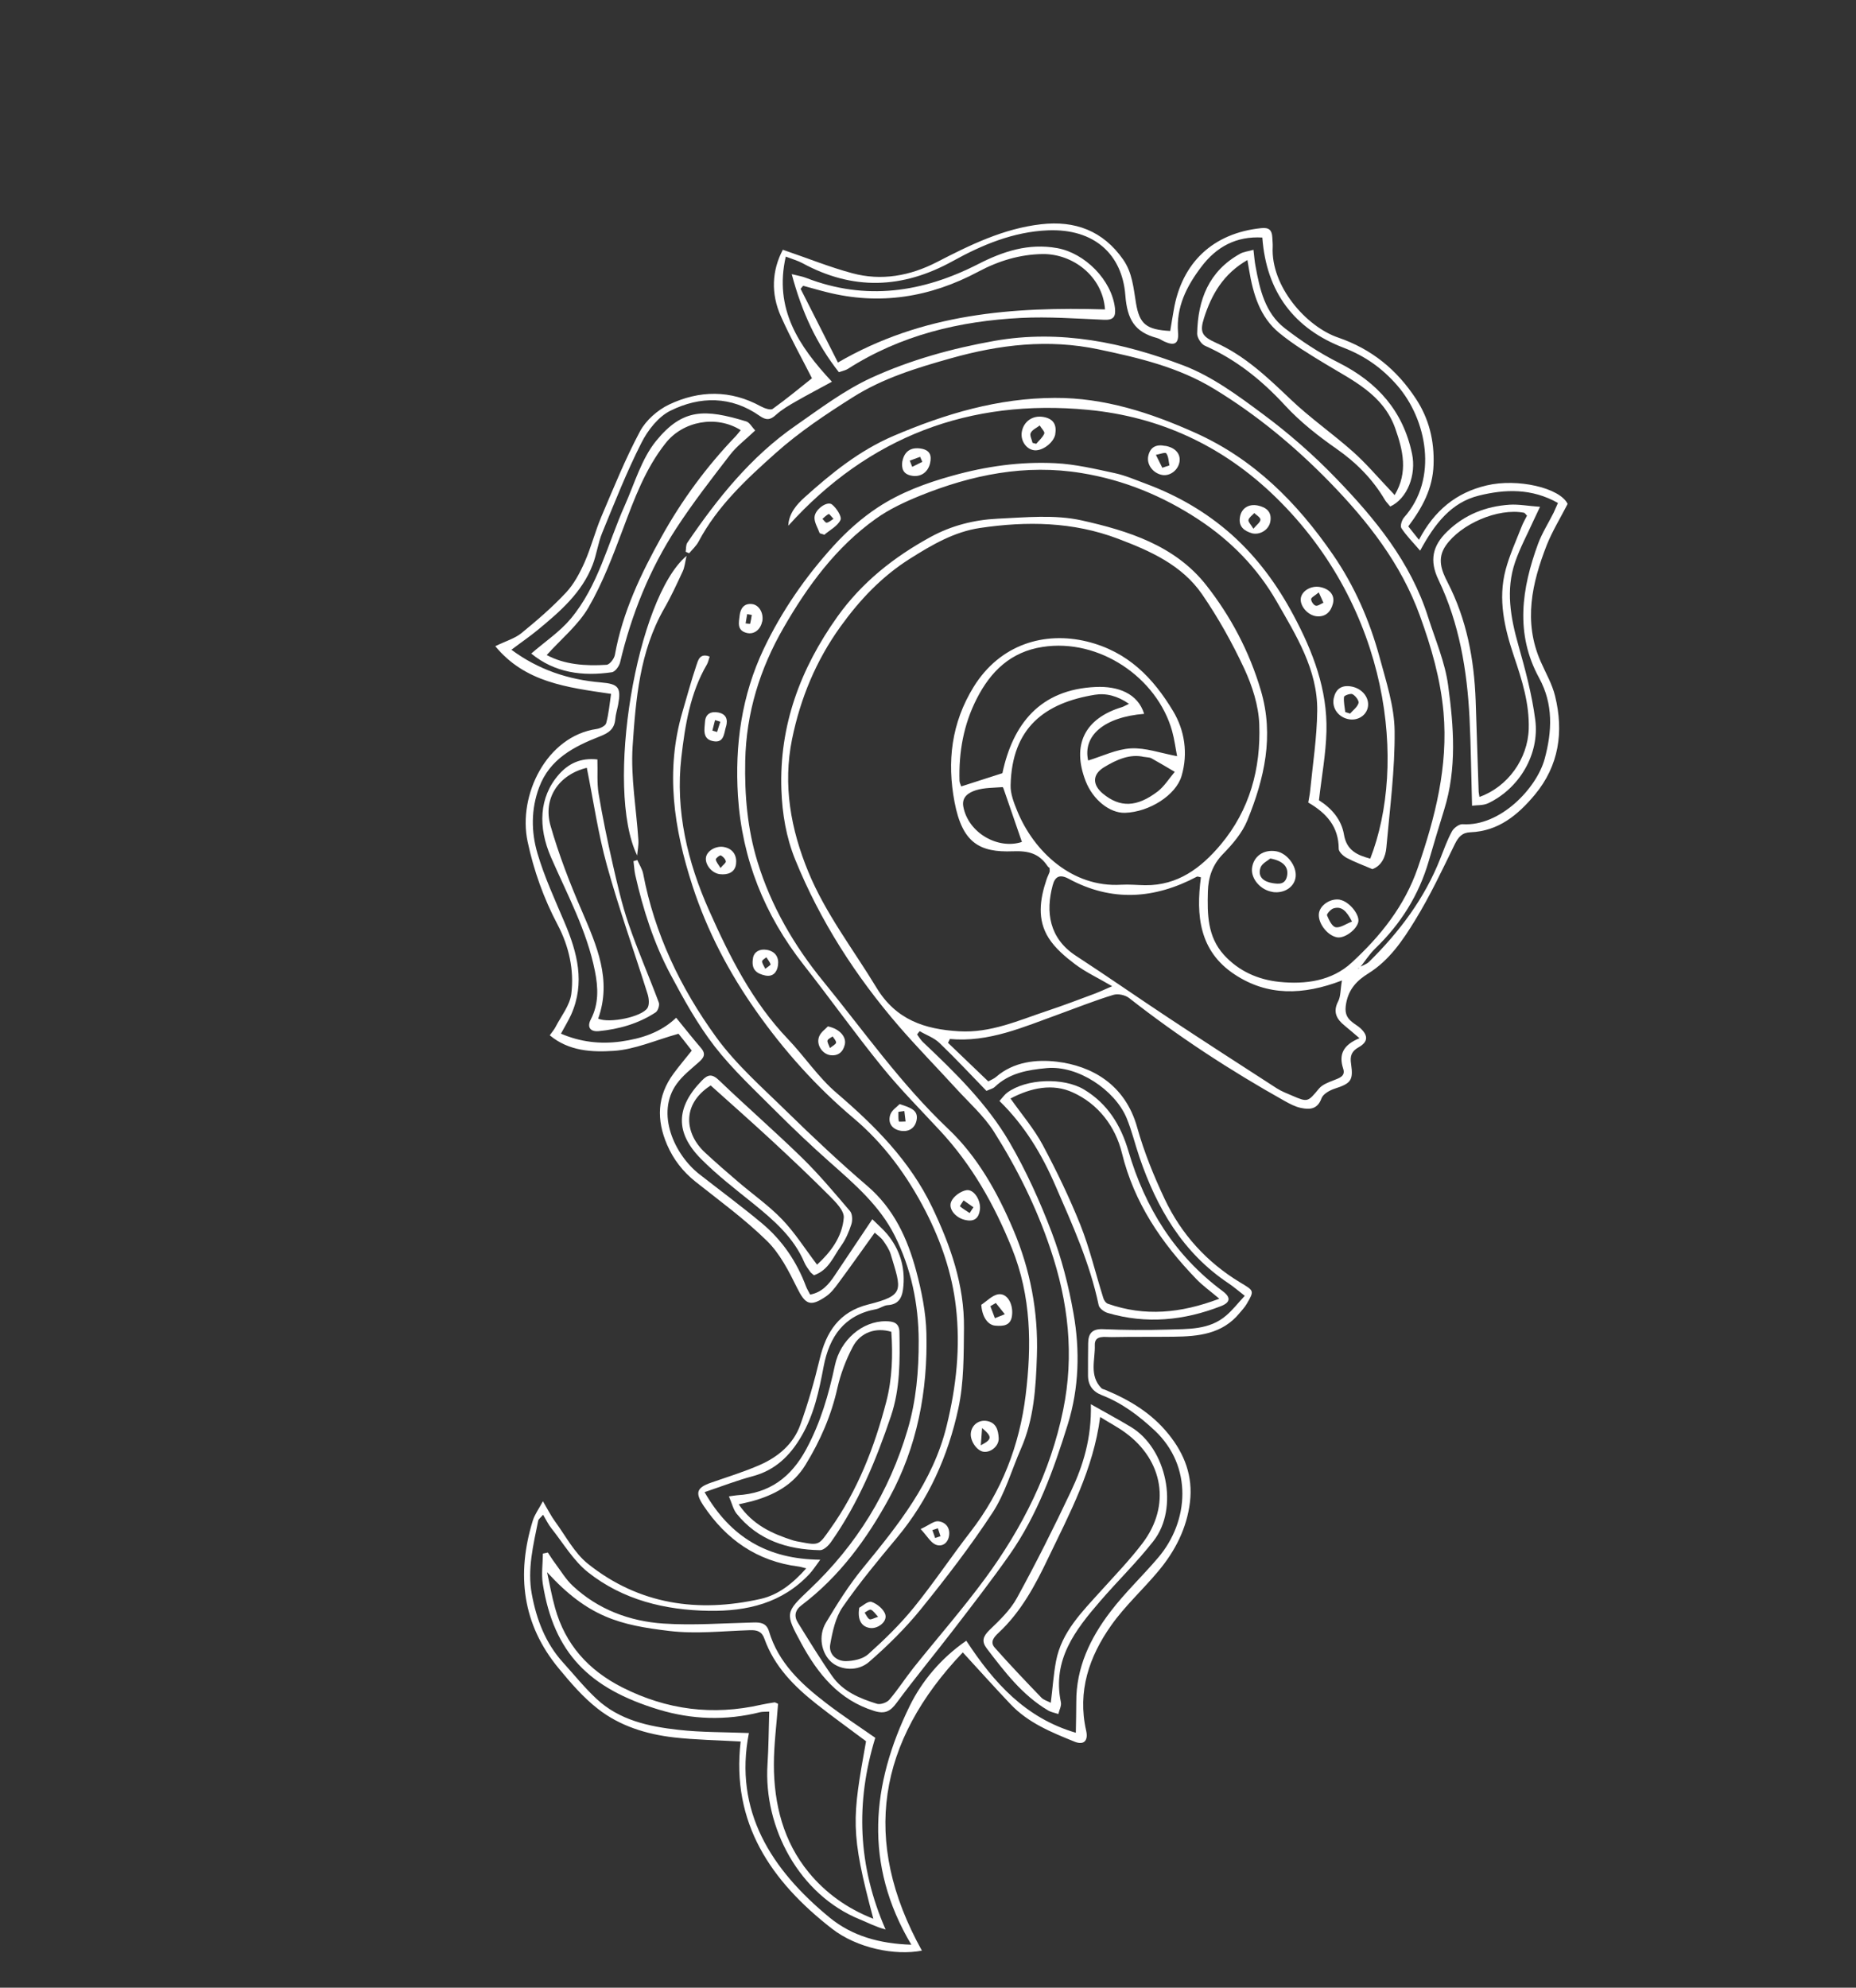 <?xml version="1.0" encoding="UTF-8"?> <svg xmlns="http://www.w3.org/2000/svg" width="892" height="955" viewBox="0 0 892 955" fill="none"><rect x="0" y="0" width="892" height="955" fill="#333333" stroke="none"/> <path d="M491.214 404.489C479.641 408.355 465.256 400.13 462.965 387.495C462.112 382.709 465.826 380.692 469.059 379.665C473.074 378.417 477.538 378.529 481.837 378.177C482.076 378.135 482.435 379.223 482.628 379.847C485.49 388.061 488.305 396.242 491.134 404.503M549.774 363.643C551.595 363.937 552.534 363.894 553.257 364.259C557.091 366.376 560.826 368.634 564.594 370.845C561.904 373.997 559.648 377.73 556.432 380.235C546.287 387.961 538.242 388.073 530.041 381.301C524.965 377.059 524.911 372.132 530.547 368.663C536.666 364.902 543.243 362.088 549.821 363.676L549.774 363.643ZM461.931 377.763C461.633 376.787 461.158 375.966 461.143 375.187C460.736 361.353 463.1 348.056 469.45 335.655C476.099 322.625 485.692 313.186 501.032 310.832C528.333 306.56 556.173 325.643 563.324 351.239C564.475 355.396 565.003 359.746 565.722 363.321C557.633 361.795 550.504 359.194 543.534 359.567C536.565 359.941 529.802 363.323 522.971 365.4C520.3 353.408 530.692 344.527 549.878 342.971C546.844 333.101 537.207 329.587 526.675 330.059C499.726 331.224 486.751 348.011 481.756 371.485C474.635 373.779 468.41 375.789 462.025 377.828L461.931 377.763ZM653.307 498.843C645.338 502.151 643.365 506.78 645.544 513.47C646.737 517.166 643.589 517.972 640.863 519.074C638.363 520.052 635.544 521.088 633.914 523.023C628.596 529.44 628.512 529.66 621.157 526.482C618.574 525.377 615.925 524.367 613.604 522.886C596.262 511.689 578.92 500.493 561.71 489.108C546.834 479.284 532.174 469.05 517.186 459.287C504.11 450.789 502.503 438.073 505.919 425.37C507.044 421.056 509.356 419.946 513.584 422.199C534.263 433.42 554.828 431.989 575.21 421.211C575.627 421.013 576.351 421.378 577.158 421.523C574.751 439.889 576.345 456.927 593.321 468.148C609.09 478.595 626.151 478.281 644.947 471.075C644.151 475.619 644.372 478.706 643.146 481.064C640.446 486.233 642.376 489.676 646.314 492.844C648.236 494.395 650.093 496.04 653.387 498.829L653.307 498.843ZM534.584 473.806C530.687 475.486 528.599 476.474 526.404 477.316C518.763 480.155 511.135 483.073 503.404 485.639C489.574 490.234 476.109 496.411 460.886 495.494C444.377 494.517 430.612 490.008 421.229 474.518C410.095 456.13 396.757 438.997 388.488 418.906C380.021 398.399 376.195 377.149 380.667 355.125C384.673 335.57 392.112 317.504 403.919 301.089C413.253 288.117 423.885 276.89 437.465 268.348C447.935 261.757 458.589 255.503 470.978 253.673C493.427 250.345 515.657 250.635 537.321 258.842C552.806 264.691 568 271.455 577.7 285.49C585.472 296.782 592.241 308.911 598.033 321.336C601.848 329.586 604.876 338.964 605.21 347.997C605.984 369.213 600.684 389.121 586.629 405.852C577.189 417.074 566.045 425.43 550.471 425.316C546.594 425.264 542.693 424.846 538.826 425.08C515.257 426.51 496.84 409.044 488.905 389.676C487.303 385.764 485.569 381.341 485.703 377.244C486.35 349.687 502.036 337.726 526.231 333.799C531.51 332.944 537.06 334.304 542.604 338.174C540.775 338.992 540.114 339.439 539.377 339.693C521.254 345.133 515.008 357.886 521.776 375.322C525.258 384.249 533.323 390.716 540.654 390.525C552.439 390.16 565.137 381.98 567.84 372.901C571.108 361.912 569.293 350.796 563.797 341.651C554.277 325.856 542.213 313.105 522.417 308.227C501.987 303.257 480.636 309.517 467.948 329.997C457.25 347.325 455.045 365.902 458.765 385.402C462.471 404.821 470.617 409.669 486.875 409.004C494.478 408.723 499.376 410.116 503.445 416.1C503.784 416.616 504.381 416.962 504.428 416.995C504.467 418.14 504.552 418.619 504.417 419.013C503.977 420.243 503.35 421.342 502.958 422.605C499.753 432.102 498.37 441.893 504.016 450.723C507.154 455.638 511.948 459.682 516.657 463.248C521.741 467.077 527.613 469.778 534.599 473.886L534.584 473.806ZM653.124 465.467C655.752 462.203 658.022 458.55 661.041 455.627C673.258 443.83 681.911 430.033 686.658 413.72C689.058 405.476 691.537 397.219 694.097 388.947C700.219 369.263 698.69 349.128 695.979 329.285C694.483 318.113 689.815 307.381 686.357 296.516C677.984 270.067 660.848 249.165 642.043 229.753C631.343 218.652 619.592 208.354 607.215 199.156C595.166 190.187 582.601 180.858 568.742 175.584C539.746 164.565 509.57 158.239 478.046 163.755C457.545 167.396 437.545 172.923 418.751 181.527C405.782 187.492 394.072 196.36 382.247 204.59C360.858 219.415 344.874 239.41 330.358 260.709C329.571 261.836 329.771 263.652 329.534 265.093C330.069 265.327 330.652 265.594 331.187 265.828C332.752 263.986 334.631 262.295 335.74 260.205C344.796 243.127 358.819 230.146 372.88 217.609C384.171 207.54 396.972 199.013 409.843 190.885C424.262 181.741 440.611 176.739 457.032 172.136C480.424 165.555 503.752 162.769 527.946 167.853C547.267 171.91 566.293 176.389 583.366 186.77C603.939 199.244 622.338 214.532 639.047 231.642C657.278 250.375 673.344 270.809 682.414 295.858C687.896 310.931 692.294 326.154 693.751 342.188C696.045 368.236 689.775 392.636 681.393 416.959C675.043 435.367 663.42 449.815 649.561 462.562C640.014 471.334 627.438 473.033 614.908 471.761C604.679 470.697 595.403 466.667 588.242 458.805C580.259 450.019 580.218 439.165 580.511 428.333C580.702 421.552 582.673 415.524 587.791 410.295C592.421 405.564 597.016 400.181 599.481 394.148C607.644 374.143 612.418 353.588 605.982 331.773C600.466 313.045 591.479 296.086 579.623 281.035C564.639 262.055 542.155 255.021 519.913 250.043C506.973 247.157 492.908 248.586 479.401 249.215C468.263 249.753 457.35 252.473 447.3 257.961C429.677 267.591 414.305 279.702 402.48 296.243C384.706 321.205 374.465 348.492 375.542 379.487C375.95 391.017 377.826 402.245 382.161 412.954C394.171 442.501 411.237 469.011 432.025 493.09C440.884 503.325 450.437 513.066 459.587 523.085C465.769 529.845 472.853 536.116 477.713 543.769C488.832 561.379 498.056 579.901 504.785 599.894C513.462 625.508 516.37 651.076 510.948 677.465C504.832 707.351 491.36 734.059 473.441 758.43C462.607 773.15 450.538 786.937 439.094 801.23C435.094 806.26 431.591 811.778 427.436 816.631C426.246 818.035 423.107 819.127 421.45 818.599C413.175 816.036 405.045 812.666 399.894 805.229C394.094 796.92 388.856 788.305 383.492 779.671C381.525 776.482 382.046 773.633 385.276 771.208C403.48 757.442 416.674 739.342 427.406 719.662C440.814 695.146 445.93 668.194 445.23 640.464C444.98 630.511 442.922 620.344 440.33 610.642C436.161 595.09 429.614 580.741 416.797 569.77C403.59 558.456 390.843 546.484 378.385 534.296C366.567 522.695 353.802 511.549 344.149 498.246C327.084 474.74 314.586 448.694 309.11 419.797C308.665 417.531 307.263 415.435 306.293 413.221C305.669 413.414 305.078 413.56 304.454 413.753C304.758 415.921 304.822 418.131 305.286 420.27C309.034 436.926 314.236 453.2 322.263 468.231C328.622 480.144 335.25 492.174 343.528 502.841C352.224 514.01 362.762 523.741 372.785 533.81C381.143 542.159 389.76 550.338 398.605 558.189C410.572 568.777 422.811 579.275 430.038 593.749C437.892 609.429 441.458 626.446 441.528 644.166C441.569 658.724 440.329 673.015 436.188 686.957C427.387 716.785 411.684 742.285 389.076 763.662C377.237 774.816 377.294 775.135 385.08 789.51C393.096 804.256 403.146 816.789 420.216 822.068C425.349 823.625 427.937 822.219 430.949 818.105C439.736 806.218 449.147 794.836 458.136 783.16C467.289 771.249 476.488 759.37 485.157 747.051C498.546 727.969 506.43 706.162 513.22 684.22C518.577 666.935 519.088 648.783 515.92 630.996C513.595 617.708 510.157 604.412 505.368 591.85C499.722 577.013 493.086 562.393 485.142 548.745C474.359 530.253 458.974 515.253 443.485 500.6C442.441 499.592 441.66 498.209 440.748 497.013C441.141 496.45 441.581 495.919 441.989 495.435C445.16 497.299 448.931 498.604 451.517 501.107C459.259 508.537 466.579 516.371 474.092 524.129C475.761 523.339 477.197 523.084 478.074 522.229C485.113 515.548 493.775 514.051 503.044 513.186C518.141 511.78 535.705 523.761 541.339 536.913C543.911 543.039 545.457 549.636 547.611 555.959C555.948 580.358 568.382 601.889 590.466 616.605C593.036 618.329 595.424 620.415 598.239 622.589C594.921 626.14 592.453 629.376 589.345 632.027C581.184 639.113 570.867 638.476 561.053 638.82C550.699 639.137 540.354 639.04 530.032 638.611C524.728 638.401 523.023 640.843 522.974 645.418C522.912 650.614 522.882 655.762 522.9 660.942C522.945 665.584 525.216 668.636 529.504 670.302C539.231 674.088 547.21 680.077 554.957 687.3C573.284 704.493 571.518 730.85 556.653 748.343C549.138 757.206 540.608 765.222 533.643 774.399C523.966 787.062 517.182 801.186 517.26 817.794C517.258 822.402 517.143 827.072 517.044 832.52C492.907 825.451 477.734 808.644 464.401 788.301C452.417 796.56 443.075 807.64 437.194 819.67C418.854 857.158 414.924 895.625 437.993 934.358C422.729 933.901 409.506 930.119 398.866 921.435C370.634 898.307 352.571 870.123 359.928 832.652C348.161 832.191 336.999 832.362 325.996 831.108C311.804 829.514 297.69 826.507 286.733 816.275C280.966 810.922 275.995 804.728 270.668 798.844C262.125 789.459 257.836 778.083 255.582 765.894C253.372 753.943 256.32 742.311 258.648 730.666C258.825 729.811 259.857 729.134 261.014 727.777C262.534 730.305 263.537 732.472 264.962 734.235C270.69 741.446 275.552 749.798 282.601 755.417C299.407 768.684 319.456 773.599 340.747 773.932C359.147 774.203 375.888 770.242 388.994 756.271C390.653 754.495 391.968 752.41 394.226 749.376C368.8 749.16 351.018 738.494 338.616 716.916C347.037 714.063 354.232 711.263 361.697 709.279C372.502 706.414 379.625 699.512 385.051 690.238C391.216 679.803 393.638 668.223 395.84 656.559C398.559 642.252 405.71 631.807 421.091 628.993C422.959 628.621 424.721 627.197 426.552 627.077C432.662 626.733 433.801 622.499 434.187 617.74C434.971 608.508 432.348 600.251 426.508 593.101C424.509 590.658 422.042 588.587 419.24 585.793C412.642 595.646 406.929 604.231 401.169 612.783C398.313 617.075 395.052 620.946 389.356 621.999C388.532 620.376 387.84 619.264 387.388 618.11C382.905 606.111 375.891 595.837 366.129 587.696C356.368 579.555 346.133 571.992 336.142 564.18C324.102 554.798 315.036 534.85 325.204 520.783C328.004 516.871 332.012 513.732 335.673 510.49C338.167 508.319 339.492 506.52 336.901 503.524C333.008 498.991 329.292 494.302 324.971 488.98C317.589 496.051 308.324 499.013 298.408 500.404C288.446 501.762 278.949 500.651 269.593 496.634C271.479 493.132 273.174 490.403 274.474 487.539C281.331 472.209 277.459 457.633 271.297 443.134C266.68 432.228 261.665 421.393 258.343 410.134C255.257 399.738 255.169 388.851 259.095 378.32C264.185 364.621 275.882 358.676 288.19 353.857C292.581 352.172 295.291 350.292 295.711 345.486C295.904 343.107 296.651 340.834 297.098 338.492C298.606 330.325 297.228 328.595 288.915 327.891C273.128 326.58 258.687 321.739 245.793 312.18C250.251 308.796 254.509 305.9 258.455 302.649C269.148 293.838 279.671 284.769 284.818 271.388C286.767 266.393 287.392 260.892 289.435 255.963C295.402 241.408 301.18 226.722 308.278 212.749C311.315 206.696 316.444 200.149 322.274 197.303C336.457 190.3 351.415 190.194 365.103 199.818C368.204 201.983 370.161 201.882 372.917 199.335C375.753 196.775 379.181 194.767 382.543 192.853C388.03 189.698 393.606 186.815 399.829 183.406C383.759 166.182 371.945 148.367 377.642 123.287C380.953 124.55 383.465 125.256 385.649 126.432C409.927 139.606 433.61 138.815 457.78 125.512C471.9 117.697 486.943 111.364 503.567 110.674C526.156 109.748 539.318 122.428 540.832 141.784C541.742 153.595 545.398 159.57 556.067 162.406C557.316 162.719 558.411 163.554 559.576 164.087C564.409 166.274 566.608 165.225 566.168 159.749C565.205 147.412 570.343 137.448 577.374 128.177C584.667 118.529 594.201 113.38 606.678 114.127C608.601 140.405 622.025 158.016 645.911 167.145C656.206 171.118 664.471 177.097 671.454 185.114C685.715 201.425 691.421 229.994 674.783 248.624C673.724 249.84 672.836 252.714 673.514 253.745C675.838 257.323 678.936 260.394 682.519 264.571C689.614 251.503 697.489 241.423 710.687 238.133C723.373 234.975 736.177 234.552 748.758 241.658C747.991 243.357 747.355 244.869 746.672 246.348C744.183 251.316 741.125 256.097 739.204 261.251C731.343 282.725 728.04 304.377 739.7 325.717C746.6 338.356 745.959 351.389 742.356 364.66C738.497 378.799 720.943 397.139 703.007 396.005C701.293 395.857 698.677 397.802 697.816 399.436C695.551 403.583 693.962 408.061 692.233 412.442C684.673 431.681 672.556 447.74 657.995 462.093C656.697 463.352 654.778 463.898 653.17 464.801C653.118 464.975 653.114 465.181 653.015 465.322C652.983 465.369 652.729 465.332 652.602 465.313C652.828 465.191 653.053 465.069 653.278 464.946L653.124 465.467ZM456.357 499.178C475.233 500.969 491.908 493.399 508.884 487.299C517.581 484.149 526.222 480.681 535.084 477.996C537.308 477.314 540.773 478.056 542.634 479.495C566.258 498.01 591.31 514.379 617.495 529.025C619.915 530.364 622.508 531.755 625.198 532.306C629.344 533.174 633.16 533.114 635.118 527.705C635.861 525.64 638.965 523.895 641.334 523.104C649.192 520.557 650.509 519.171 649.328 511.152C648.754 507.469 649.487 505.117 652.929 503.189C657.497 500.65 657.657 497.618 653.901 494.088C652.622 492.917 651.081 492.121 649.77 490.996C646.8 488.643 646.219 486.072 646.973 481.988C648.262 475.135 652.114 471.119 657.671 467.663C667.672 461.444 674.186 451.811 680.113 442.119C687.29 430.435 693.166 417.913 699.197 405.568C700.923 402.094 702.732 400.003 706.74 399.868C720.182 399.332 729.533 391.541 737.605 381.879C749.266 367.876 751.596 351.622 747.383 334.432C745.98 328.634 742.85 323.306 740.424 317.771C732.039 298.647 736.263 280.083 743.387 261.866C746.089 255.092 749.989 248.804 753.405 242.108C749.629 234.303 729.19 229.745 714.542 233.211C699.767 236.658 689.267 245.393 681.962 259.363C679.888 256.728 678.416 254.932 676.822 252.911C683.543 243.982 688.57 234.779 688.97 223.393C689.407 211.755 686.771 201.114 680.457 191.538C671.311 177.611 659.218 167.703 643.092 162.174C627.754 156.916 610.681 137.526 611.67 118.589C611.733 117.096 611.543 115.567 611.479 114.056C611.314 110.588 609.913 109.191 606.122 109.617C583.089 111.98 567.913 126.113 564.072 149.136C563.509 152.445 562.914 155.801 562.417 159.016C550.827 158.4 547.626 155.677 545.949 145.566C544.75 138.373 544.237 131.099 539.81 124.727C530.091 110.818 516.622 105.887 500.371 107.745C482.223 109.815 466.146 117.731 450.205 125.952C437.35 132.555 423.644 135.072 409.595 131.272C398.705 128.351 388.147 124.054 376.233 119.999C371.001 129.897 370.352 141.039 375.378 152.16C379.975 162.493 385.473 172.338 390.233 181.737C384.542 186.286 378.12 191.582 371.373 196.442C370.276 197.212 367.327 196.132 365.645 195.237C351.049 187.214 336.039 187.494 321.509 194.394C316.05 197.01 310.463 201.91 307.617 207.188C300.551 220.416 294.898 234.421 289.01 248.262C285.999 255.38 284.105 262.998 281 270.051C278.68 275.276 275.848 280.634 272.011 284.73C265.408 291.786 258.059 298.111 250.587 304.211C247.385 306.795 243.036 308.02 238.041 310.471C252.328 327.847 272.383 330.251 293.678 333.381C292.991 338.07 292.571 342.876 291.33 347.457C290.984 348.753 288.414 350.032 286.725 350.25C262.699 353.735 248.812 382.039 253.569 404.358C256.562 418.391 261.305 431.619 268.013 444.334C273.423 454.606 275.994 466.039 274.576 477.482C273.885 483.077 269.659 488.23 266.908 493.573C266.36 494.658 265.466 495.639 264.22 497.424C273.403 505.091 284.598 505.572 294.848 504.904C305.065 504.282 314.999 499.761 326.095 496.68C327.52 498.443 329.904 501.434 332.472 504.763C329.484 508.544 326.453 512.086 323.703 515.825C315.75 526.618 315.444 538.069 320.626 550.067C323.702 557.174 328.222 562.913 334.27 567.763C345.916 577.009 358.016 585.804 368.588 596.187C374.817 602.281 379.12 610.733 383.052 618.716C387.03 626.732 389.37 628.085 396.998 622.863C399.418 621.199 401.282 618.728 403.034 616.319C408.776 608.593 414.316 600.656 420.39 592.254C421.669 593.426 423.252 594.461 424.334 595.915C425.816 597.997 427.373 600.271 428.086 602.654C433.252 619.88 435.044 622.319 417.276 626.75C403.295 630.261 397.034 639.931 393.91 653.117C391.364 663.772 388.311 674.353 384.596 684.682C381.287 693.827 374.022 699.931 365.326 703.78C357.657 707.157 349.578 709.621 341.636 712.389C334.862 714.785 333.97 717.165 338.02 723.276C348.973 739.722 363.915 750.151 383.825 752.663C384.665 752.761 385.454 753.032 387.478 753.537C381.064 760.724 374.192 766.265 365.568 768.208C335.464 774.994 307.051 770.947 282.482 751.283C275.997 746.058 271.83 737.911 266.778 731.032C264.878 728.448 263.461 725.573 260.929 721.291C258.86 725.156 256.963 727.673 256.076 730.546C248.123 756.357 250.968 780.414 268.574 801.643C274.292 808.569 280.264 815.531 287.332 821.023C297.854 829.276 310.613 833.222 323.805 834.747C334.222 835.941 344.82 836.075 355.964 836.729C351.351 875.976 370.657 903.98 399.789 926.619C411.876 936.034 430.14 939.702 443.067 937.201C413.625 884.171 421.957 836.694 462.724 793.906C470.835 802.71 478.132 810.877 485.626 818.762C494.145 827.782 505.366 832.331 516.539 836.847C520.921 838.579 523.114 836.338 522.008 831.515C517.735 812.607 523.445 795.918 534.062 780.908C540.665 771.548 549.383 763.663 556.771 754.781C564.777 745.213 570.397 734.258 571.903 721.689C573.372 709.373 569.403 698.641 561.502 688.935C553.324 678.826 542.791 672.592 531.148 667.747C530.565 667.481 529.772 667.416 529.368 666.994C523.346 660.904 526.417 653.2 526.167 646.25C526.018 641.257 531.094 642.495 534.29 642.421C544.212 642.223 554.112 642.357 564.048 642.238C575.876 642.113 587.406 641.011 595.694 630.94C596.949 629.442 598.299 628.009 599.239 626.361C602.933 620.068 602.614 620.125 596.163 616.251C580.03 606.527 567.744 592.992 559.757 576.102C554.539 565.056 549.856 553.545 546.575 541.826C540.774 520.803 524.412 512.107 508.052 510.116C498.254 508.935 487.216 510.031 478.7 517.427C477.776 518.25 476.543 518.716 474.967 519.571C468.471 513.361 462.021 507.182 455.619 501.037C455.885 500.455 456.232 499.859 456.498 499.276L456.357 499.178Z" fill="white"></path> <path d="M628.732 385.58C637.54 390.681 643.394 397.211 643.392 407.827C643.408 409.305 645.622 411.339 647.257 412.201C651.029 414.205 655.115 415.66 659.572 417.584C663.977 415.979 665.895 411.73 666.291 407.257C667.942 388.573 670.452 369.86 670.259 351.215C670.127 339.389 666.199 327.497 663.06 315.876C658.282 298.293 651.098 281.754 640.706 266.607C623.389 241.459 602.582 220.509 574.241 207.851C552.781 198.25 530.681 191.066 506.917 191.172C479.736 191.268 454.369 198.776 429.477 209.41C413.037 216.444 399.663 227.294 386.717 238.933C382.991 242.269 379.05 246.713 378.862 252.588C417.598 209.709 466.031 191.48 522.833 196.903C557.444 200.178 587.853 214.279 613.097 238.884C668.21 292.58 676.081 367.502 658.55 412.54C652.371 410.881 647.204 408.672 645.92 401C644.707 393.728 639.911 388.285 633.888 384.5C635.175 373.245 637.219 362.308 637.497 351.397C638.001 331.353 631.073 313.246 621.686 295.658C613.843 280.964 604.328 267.966 591.99 256.909C579.915 246.176 566.239 238.237 551.117 232.57C546.054 230.713 541.047 228.475 535.826 227.345C526.412 225.314 516.828 223.026 507.239 222.548C490.425 221.708 473.925 224.021 457.505 228.624C444.842 232.148 432.843 236.624 422.044 243.685C414.195 248.823 406.986 255.246 400.656 262.213C387.134 277.081 375.74 293.504 367.057 311.75C356.409 334.213 353.142 357.915 354.659 382.373C356.608 412.719 367.45 439.635 386.239 463.576C399.007 479.823 411.031 496.736 424.044 512.734C432.687 523.377 442.461 533.203 451.831 543.306C467.153 559.798 477.861 578.797 486.319 599.718C495.682 622.947 495.851 646.533 492.931 670.338C490.007 694.35 481.429 716.651 466.332 736.077C457.099 748.002 448.76 760.551 439.278 772.233C432.668 780.401 425.057 787.8 417.216 794.83C414.624 797.141 410.058 798.076 406.402 798.108C401.873 798.089 398.178 794.672 399.006 790.082C400.09 783.924 401.52 777.169 404.948 772.158C412.999 760.525 422.115 749.566 431.166 738.702C446.284 720.547 455.662 699.503 460.578 676.742C463.29 664.247 463.157 651.022 463.287 638.122C463.517 617.468 456.86 598.573 448.002 580.027C437.27 557.658 420.506 540.928 402.054 525.115C393.28 517.663 386.721 507.637 378.682 499.231C361.545 481.333 350.565 459.42 340.749 437.341C330.476 414.316 324.5 389.539 327.459 363.875C329.246 348.5 331.672 333.01 339.752 319.233C340.346 318.181 340.579 316.946 341.055 315.463C336.279 313.596 335.501 317.313 334.688 319.679C332.212 327.031 330.177 334.551 328.002 341.973C319.659 370.445 323.828 398.011 332.826 425.665C339.915 447.446 350.474 467.459 363.406 485.775C376.738 504.719 392.31 522.155 410.269 537.274C424.885 549.572 436.052 564.91 444.846 581.945C452.342 596.536 457.58 611.857 459.417 627.947C461.649 647.176 459.609 666.217 454.95 685.106C448.355 712.074 431.626 732.736 414.626 753.488C408.001 761.577 402.36 770.56 396.971 779.581C393.1 786.029 394.751 794.376 399.62 798.613C404.006 802.442 412.174 803.254 417.663 798.494C426.536 790.788 435.041 782.407 442.434 773.318C454.609 758.278 466.474 742.881 477.052 726.726C483.064 717.512 486.144 706.392 490.62 696.175C496.948 681.803 497.839 666.71 498.341 651.274C499.026 630.17 495.145 610 487 590.834C479.415 572.967 469.846 555.741 455.697 542.372C433.026 520.89 415.206 495.46 395.624 471.454C381.681 454.388 370.546 435.3 364.035 413.992C359.218 398.267 357.813 382.06 358.162 365.54C358.619 342.46 365.251 321.246 376.602 301.58C388.136 281.552 401.77 262.92 420.861 249.285C427.284 244.688 434.652 241.24 441.979 238.252C467.004 228.13 492.848 222.841 519.853 227.302C540.065 230.583 558.753 238.25 575.996 249.587C591.609 259.857 604.397 272.974 613.532 288.919C622.898 305.235 633.292 321.78 633.065 341.528C632.921 354.349 630.918 367.13 629.661 379.943C629.514 381.656 629.113 383.332 628.746 385.66" fill="white"></path> <path d="M373.925 818.605C372.948 818.203 372.511 817.828 372.159 817.931C370.038 818.267 367.917 818.602 365.778 819.065C342.604 824.332 320.507 821.55 299.167 810.776C282.843 802.525 271.676 790.19 266.758 772.508C265.177 766.864 264.154 761.122 262.924 755.374C282.761 777.113 298.021 780.78 321.691 783.612C334.39 785.142 347.455 783.644 360.385 783.241C363.9 783.11 366.173 783.858 367.371 787.349C372.128 800.657 381.652 810.239 392.47 818.768C400.224 824.878 408.241 830.614 416.22 836.602C409.566 873.866 408.501 879.898 419.724 921.887C407.034 916.94 396.719 909.391 388.739 899.7C376.512 884.879 371.936 866.808 371.925 847.802C371.938 838.172 373.223 828.522 373.94 818.685M260.92 746.432C260.867 751.214 260.142 756.156 260.854 760.844C266.154 794.298 283.246 811.258 316.568 821.386C332.488 826.211 348.879 826.756 365.225 822.66C366.407 822.368 367.661 822.474 369.698 822.359C369.434 831.046 369.4 839.404 368.86 847.688C366.927 878.189 384.189 910.424 413.28 922.208C417.188 923.818 420.913 925.79 425.622 927.052C412.264 896.633 411.098 866.065 420.658 834.95C412.905 829.539 404.659 824.132 396.839 818.115C384.968 808.991 374.073 798.871 369.576 783.789C368.373 779.806 365.504 779.41 361.989 779.541C347.566 779.88 333.078 781.013 318.794 780.053C302.59 778.94 287.561 773.339 275.387 762.048C271.989 758.907 269.518 754.738 266.705 750.959C265.468 749.327 264.423 747.62 263.299 745.927C262.501 746.069 261.718 746.29 260.92 746.432Z" fill="white"></path> <path d="M384.801 138.761C385.161 138.244 385.616 137.793 386.023 137.31C389.738 138.296 393.433 139.408 397.133 140.315C422.823 146.861 447.162 142.826 470.231 130.501C479.925 125.323 490.194 122.224 501.069 122.062C515.521 121.882 529.947 132.65 531.071 148.661C486.897 147.372 443.504 150.47 402.711 174.172C396.637 162.25 390.719 150.505 384.754 138.728M380.485 131.628C385.358 149.976 392.427 165.178 403.169 178.822C405.106 178.149 406.462 177.908 407.494 177.231C432.871 160.999 461.13 154.252 490.693 152.746C503.947 152.079 517.292 153.082 530.6 153.64C535.078 153.832 536.319 152.254 535.852 148.017C534.278 134.555 521.439 121.612 508.091 119.21C494.316 116.719 482.039 120.792 470.197 126.845C443.46 140.522 416.051 144.649 387.36 133.493C385.721 132.837 383.946 132.577 380.5 131.708L380.485 131.628Z" fill="white"></path> <path d="M356.028 206.613C355.213 207.581 354.524 208.567 353.695 209.455C339.67 224.042 327.708 240.278 317.958 257.849C308.045 275.656 299.198 294.137 295.523 314.62C295.197 316.488 292.991 319.349 291.48 319.412C281.389 320.052 271.391 319.359 262.747 314.722C269.794 306.929 277.913 300.303 282.828 291.86C289.658 280.073 294.542 267.069 299.375 254.238C304.849 239.689 310.097 225.261 319.944 212.857C328.207 202.42 344.137 199.221 356.042 206.693M255.292 313.989C266.666 323.325 280.012 325.027 294.09 322.98C295.653 322.744 297.568 320.099 298.021 318.25C303.467 295.23 312.191 273.521 325.086 253.745C333.004 241.6 341.974 230.051 350.832 218.562C354.036 214.372 358.476 211.115 362.938 206.826C361.367 205.171 360.223 202.906 358.58 202.457C338.744 196.434 328.164 196.174 315.422 211.726C308.325 220.392 304.973 232.302 300.268 242.847C292.059 261.215 287.515 281.441 274.322 297.238C269.103 303.513 261.962 308.238 255.227 314.083L255.292 313.989Z" fill="white"></path> <path d="M711.026 382.814C710.917 381.969 710.695 381.186 710.647 380.454C710.178 365.808 709.709 351.162 709.208 336.563C708.482 316.779 704.913 297.664 695.723 279.794C692.945 274.363 690.415 268.476 694.874 262.089C702.086 251.757 719.909 243.942 732.478 246.359C732.825 246.462 733.07 246.912 733.879 247.756C733.065 249.423 731.979 251.179 731.254 253.118C728.599 259.926 725.516 266.645 723.636 273.644C719.805 287.943 723.056 301.807 727.677 315.509C731.492 326.763 735.067 338.06 734.715 350.177C734.283 364.613 724.621 378.054 711.04 382.894M740.199 243.507C734.28 243.077 729.848 242.218 725.535 242.491C714.027 243.259 703.801 247.297 695.459 255.443C688.514 262.19 686.854 269.273 691.36 278.635C701.33 299.493 705.097 322.029 706.264 344.985C706.928 358.65 707.067 372.367 707.47 387.107C709.638 386.804 712.812 387.064 715.204 385.939C730.151 378.841 740.02 362.401 737.844 345.795C736.271 333.732 733.075 321.792 729.748 310.04C725.976 296.721 723.571 283.447 728.178 270.039C730.533 263.162 734.071 256.691 737.074 249.986C737.757 248.507 738.52 247.014 740.152 243.474L740.199 243.507Z" fill="white"></path> <path d="M528.836 680.871C533.557 683.818 537.362 685.775 540.821 688.329C559.166 701.693 562.758 723.477 549.09 741.457C542.991 749.493 535.939 756.794 529.168 764.291C520.102 774.377 510.218 784.031 507.537 798.085C506.303 804.558 505.91 811.128 505.015 818.117C503.38 817.255 501.61 816.788 500.505 815.667C492.931 807.796 485.343 799.846 478.079 791.632C475.657 788.894 477.709 786.554 479.931 784.473C490.696 774.456 497.548 761.637 503.718 748.692C514.043 727.192 525.458 706.033 528.742 680.805M524.278 674.686C524.665 690.951 520.588 704.1 514.698 716.543C506.544 733.831 497.949 750.951 488.789 767.677C485.598 773.551 480.423 778.461 475.507 783.202C472.424 786.218 471.658 788.617 474.24 792.025C482.762 803.143 491.219 814.354 503.556 821.708C505.078 822.631 506.947 822.958 508.651 823.519C509.09 821.59 510.246 819.533 509.853 817.792C505.658 797.472 516.736 783.203 528.744 769.303C537.168 759.538 546.466 750.522 554.373 740.395C566.74 724.581 560.734 695.942 543.501 685.59C537.554 681.997 531.329 678.7 524.231 674.653L524.278 674.686Z" fill="white"></path> <path d="M599.505 124.904C599.827 126.945 600.083 128.381 600.339 129.817C602.257 141.284 605.504 152.351 614.8 159.957C621.596 165.539 629.207 170.153 636.724 174.701C650.109 182.857 664.782 189.467 670.586 205.881C674.273 216.417 676.833 226.865 670.275 237.863C669.109 236.63 668.474 235.838 667.726 235.107C661.958 229.054 656.531 222.613 650.275 217.058C640.494 208.345 629.607 200.816 620.182 191.792C609.182 181.321 598.324 170.947 584.28 164.637C577.699 161.65 576.471 159.605 578.666 152.756C582.291 141.456 587.936 131.567 599.585 124.89M668.204 243.333C676.374 239.536 680.764 228.142 678.626 217.989C674.309 197.444 661.98 183.67 643.487 174.323C634.271 169.706 625.508 163.939 617.392 157.646C607.979 150.307 605.436 139.033 603.415 127.913C602.97 125.647 602.797 123.291 602.421 120.025C599.799 120.779 597.729 120.941 596.008 121.905C580.954 130.256 575.672 144.031 575.36 160.297C575.335 162.235 577.287 165.344 579.067 166.098C594.168 172.796 606.467 182.708 617.638 194.836C624.879 202.684 633.493 209.465 642.28 215.598C651.865 222.289 659.692 230.197 665.585 240.177C666.229 241.256 667.165 242.118 668.171 243.38L668.204 243.333Z" fill="white"></path> <path d="M485.65 527.795C495.503 522.589 505.943 520.447 515.577 524.866C527.747 530.358 536.039 541.105 539.199 553.997C545.066 577.929 558.201 597.155 574.858 614.439C577.89 617.604 581.475 620.176 586.02 623.977C567.402 631.028 550.155 632.609 532.469 626.411C531.507 626.088 530.519 624.7 530.24 623.598C526.561 611.949 523.763 599.939 519.282 588.638C514.014 575.462 507.817 562.615 501.151 550.139C497.022 542.438 491.253 535.687 485.65 527.795ZM480.395 529.016C492.556 540.928 500.768 554.692 507.208 569.594C515.362 588.347 523.807 606.884 528.021 627.077C528.338 628.626 530.654 630.313 532.392 630.827C550.889 636.264 569.046 634.48 586.819 627.538C591.435 625.731 591.614 623.272 587.545 620.291C564.542 603.188 550.294 580.251 542.319 553.032C538.671 540.637 532.342 530.282 520.963 523.457C511.154 517.588 493.197 518.185 484.041 524.995C482.878 525.86 481.993 527.128 480.381 528.937L480.395 529.016Z" fill="white"></path> <path d="M355.085 722.755C357.577 722.189 359.397 721.783 361.171 721.345C371.882 718.414 381.219 713.547 387.197 703.68C394.211 692.232 399.505 680.142 402.455 666.904C403.998 660.089 406.574 653.295 409.835 647.12C413.448 640.143 420.94 637.619 428.378 639.878C429.142 651.098 428.822 662.469 425.934 673.514C420.26 695.258 412.239 716.061 399.036 734.575C393.515 742.385 393.764 742.629 384.472 740.823C383.411 740.641 382.35 740.459 381.308 740.151C371.188 736.928 361.757 732.72 355.053 722.802M350.348 719.029C351.804 722.35 352.395 725.208 353.989 727.228C364.241 739.972 378.339 744.504 394.068 744.796C395.847 744.851 398.167 742.628 399.412 740.844C412.455 722.358 420.998 701.71 428.188 680.396C432.631 667.223 432.521 653.665 432.269 640.009C432.192 635.415 429.168 634.841 425.704 634.798C414.453 634.698 403.818 643.828 401.255 656.009C398.273 669.992 394.38 683.479 387.514 696.218C380.185 709.822 369.787 717.511 354.351 718.401C353.539 718.463 352.662 718.619 350.334 718.95L350.348 719.029Z" fill="white"></path> <path d="M282.023 368.9C285.23 384.829 287.456 400.561 291.695 415.813C297.468 436.676 304.808 457.096 311.285 477.751C311.893 479.783 312.165 482.697 311.178 484.312C308.401 488.59 292.964 491.784 287.483 489.425C294.156 470.754 286.78 454.291 279.539 437.432C273.811 424.214 268.599 410.658 264.615 396.842C260.75 383.457 268.651 372.139 282.023 368.9ZM287.067 364.877C279.011 364.004 273.228 366.882 268.637 372.059C258.98 382.99 258.515 397.473 264.836 411.943C272.628 429.814 282.052 447.149 285.917 466.54C287.483 474.408 287.889 482.235 283.93 489.809C282.026 493.439 283.644 495.826 287.769 495.422C297.516 494.473 306.838 491.83 315.091 486.415C316.235 485.677 317.104 482.93 316.637 481.697C311.914 469.041 306.455 456.639 302.084 443.879C298.835 434.417 296.627 424.564 294.387 414.759C291.873 403.644 289.551 392.454 287.674 381.226C286.831 376.028 287.31 370.635 287.114 364.91L287.067 364.877Z" fill="white"></path> <path d="M341.498 521.469C351.293 530.262 361.107 538.928 370.71 547.796C380.172 556.566 389.569 565.43 398.689 574.59C401.646 577.562 405.755 581.687 405.525 585.019C404.803 594.363 399.116 601.709 392.681 607.625C386.821 599.902 381.993 592.202 375.787 585.775C369.427 579.169 361.72 573.791 354.727 567.791C349.341 563.194 344.034 558.582 338.859 553.782C329.209 544.881 327.267 530.744 341.512 521.549M391.159 612.709C398.299 610.289 400.537 603.679 404.204 598.625C406.415 595.558 408.019 591.859 409.177 588.197C409.789 586.319 409.695 583.25 408.501 581.858C401.118 573.212 393.801 564.473 385.72 556.527C372.671 543.786 358.89 531.793 345.695 519.16C342.268 515.86 340.293 516.087 337.27 519.216C324.824 532.041 324.345 544.14 336.982 556.872C344.654 564.602 353.428 571.355 361.976 578.23C371.883 586.262 381.452 594.478 386.63 606.683C387.28 608.255 388.427 609.615 389.382 611.05C389.721 611.565 390.318 611.912 391.206 612.742L391.159 612.709Z" fill="white"></path> <path d="M306.211 411.137C306.423 408.63 306.968 406.147 306.814 403.665C305.828 388.658 303.096 373.55 304.03 358.696C305.544 336.004 307.413 313.003 319.181 292.44C322.514 286.664 325.297 280.574 328.094 274.564C329.025 272.63 329.2 270.377 329.969 267.072C305.876 287.273 290.54 378.825 306.244 411.09" fill="white"></path> <path d="M610.52 412.471C617.074 413.693 619.36 416.826 618.559 420.876C617.693 425.021 614.693 424.813 611.557 424.301C607.407 423.639 604.371 421.38 605.768 416.977C606.417 414.845 609.418 413.448 610.52 412.471ZM611.704 428.594C617.315 429.367 622.167 426.119 622.7 421.252C623.255 416.052 618.584 409.928 613.359 409.005C607.293 407.984 602.389 411.405 601.727 417.159C601.157 422.28 605.921 427.77 611.737 428.547L611.704 428.594Z" fill="white"></path> <path d="M649.741 442.781C646.776 443.925 644.127 445.917 641.911 445.488C640.169 445.18 638.695 441.986 637.772 439.805C637.498 439.195 639.518 436.903 640.799 436.47C644.814 435.222 647.099 437.655 649.773 442.734M644.129 432.299C639.904 431.445 634.881 434.435 633.972 438.34C632.937 442.926 637.632 449.416 642.571 450.349C646.102 450.998 651.896 446.8 652.787 443.022C653.608 439.543 648.482 433.171 644.096 432.346L644.129 432.299Z" fill="white"></path> <path d="M497.965 213.21C497.364 213.069 496.843 212.915 496.242 212.775C495.911 211.147 494.777 209.168 495.357 208.036C496.105 206.463 498.174 205.602 499.693 204.427C500.46 205.731 502.204 207.437 501.9 208.273C501.162 210.132 499.366 211.603 498.012 213.242M507.139 208.577C507.986 203.86 506.057 201.116 501.433 200.333C496.334 199.428 491.978 202.465 491.094 207.435C490.373 211.472 492.956 215.58 496.661 216.28C500.586 217.064 506.381 212.867 507.186 208.61L507.139 208.577Z" fill="white"></path> <path d="M648.852 342.839C648.11 342.6 647.289 342.376 646.547 342.137C646.28 339.716 645.666 337.192 645.939 334.798C646.032 334.165 649.156 332.993 650.082 333.569C651.496 334.346 653.274 336.705 652.9 337.841C652.335 339.752 650.253 341.232 648.82 342.886M648.524 345.613C652.96 346.265 656.945 343.459 657.479 339.291C658.021 334.71 654.17 330.416 648.907 329.746C644.485 329.173 641.897 331.278 640.998 335.47C639.973 340.343 643.406 344.835 648.524 345.613Z" fill="white"></path> <path d="M633.793 284.621C634.811 286.868 635.465 288.233 636.04 289.612C634.774 290.125 633.335 291.286 632.339 291.01C631.344 290.734 630.125 288.976 630.133 287.863C630.15 287.037 631.9 286.233 633.761 284.668M634.277 282.026C630.16 281.317 625.865 283.767 625.203 287.217C624.505 290.92 628.441 295.693 632.835 296.106C637.182 296.486 639.637 293.869 640.626 289.95C641.648 285.983 638.996 282.874 634.277 282.026Z" fill="white"></path> <path d="M475.94 627.604C476.793 627.083 477.726 626.547 478.58 626.025C480.052 627.82 481.444 629.63 482.916 631.426C481.344 632.075 479.726 632.692 478.155 633.341C477.401 631.418 476.726 629.481 475.972 627.557M471.616 626.891C471.944 632.428 474.588 636.649 478.381 636.922C482.094 637.209 485.896 637.068 486.404 631.835C486.977 626.508 484.115 621.297 479.892 621.842C476.959 622.239 474.34 625.091 471.616 626.891Z" fill="white"></path> <path d="M467.806 580.089C467.183 580.982 466.607 581.907 466.031 582.832C464.48 581.75 462.799 580.855 461.379 579.585C461.238 579.486 462.484 577.702 463.093 576.73C464.69 577.845 466.241 578.927 467.838 580.042M464.29 586.227C468.342 587.029 470.4 585.183 470.943 581.301C471.56 576.913 468.167 571.262 464.484 571.834C461.724 572.282 458.222 574.797 457.151 577.332C455.547 581.032 459.666 585.443 464.29 586.227Z" fill="white"></path> <path d="M602.381 254.036C601.2 252.024 599.813 250.707 600.023 249.805C600.335 248.557 601.85 247.588 602.81 246.512C603.901 247.553 605.818 248.611 605.763 249.691C605.737 250.93 604.011 252.1 602.381 254.036ZM601.873 256.265C605.765 257.096 609.938 254.421 610.547 250.446C611.295 245.869 608.527 243.728 604.508 242.878C600.109 241.973 596.597 244.201 595.918 248.477C595.17 253.053 597.971 255.148 601.873 256.265Z" fill="white"></path> <path d="M346.267 417.024C345.255 415.27 344.15 414.15 344.017 412.939C343.95 412.334 346.017 410.774 346.426 410.989C347.511 411.537 348.63 412.737 348.829 413.854C348.99 414.525 347.522 415.526 346.234 417.071M339.321 411.757C338.646 415.127 341.891 419.488 345.933 420.005C349.675 420.451 353.245 419.241 353.745 415.12C354.223 411.332 352.5 407.894 348.1 406.989C344.335 406.177 339.992 408.593 339.321 411.757Z" fill="white"></path> <path d="M438.428 224.318C438.037 223.277 437.66 222.315 437.236 221.321C438.901 220.737 440.599 220.106 442.218 219.49C442.566 220.292 442.915 221.094 443.263 221.896C441.641 222.719 440.018 223.542 438.348 224.332M433.669 221.625C433.237 224.746 433.763 227.698 437.942 228.519C442.341 229.424 445.952 227.055 447.001 222.549C447.826 218.864 447.005 216.336 442.793 215.561C437.995 214.727 434.713 216.626 433.702 221.578L433.669 221.625Z" fill="white"></path> <path d="M562.068 223.59C560.9 223.962 559.779 224.366 558.61 224.739C557.589 222.698 556.553 220.578 555.531 218.538C557.286 218.226 560.058 217.158 560.505 217.819C561.634 219.306 561.586 221.577 562.021 223.557M559.993 214.248C555.72 213.361 552.751 214.712 551.829 219.237C551.061 223.241 554.137 227.343 558.442 228.183C562.193 228.916 566.197 225.983 566.872 221.914C567.494 218.018 564.824 215.036 560.025 214.202L559.993 214.248Z" fill="white"></path> <path d="M471.999 686.11C476.948 690.333 476.875 691.539 471.378 694.408C471.599 691.488 471.774 689.236 471.999 686.11ZM466.572 688.678C466.24 692.358 469.51 697.085 472.712 697.503C476.214 697.992 480.193 694.694 479.972 690.907C479.764 687.2 478.857 683.493 474.233 682.71C470.289 682.053 466.909 684.792 466.572 688.678Z" fill="white"></path> <path d="M398.871 503.545C398.286 501.88 397.454 500.67 397.725 499.882C397.996 499.093 399.342 498.566 400.181 497.964C400.765 498.93 401.855 499.971 401.819 500.924C401.755 501.717 400.31 502.385 398.871 503.545ZM397.916 493.1C396.857 494.317 394.424 495.901 393.629 498.14C392.213 501.971 395.172 506.342 398.942 506.948C402.825 507.492 405.173 505.43 405.994 501.951C406.913 498.332 403.691 494.337 397.883 493.147L397.916 493.1Z" fill="white"></path> <path d="M400.612 249.261C399.243 250.121 398.334 251.023 397.282 251.127C396.677 251.194 395.957 249.923 395.271 249.304C396.274 248.468 397.169 247.486 398.308 246.954C398.534 246.832 399.554 248.173 400.579 249.308M396.174 256.92C398.893 254.627 402.589 252.736 403.955 249.778C404.656 248.172 401.979 243.999 399.789 242.33C397.472 240.643 391.696 244.714 391.458 248.459C391.293 250.998 393.034 253.61 393.948 256.204C394.69 256.443 395.432 256.681 396.174 256.92Z" fill="white"></path> <path d="M359.067 295.066C359.827 295.178 360.555 295.337 361.315 295.449C361.078 296.89 360.874 298.284 360.51 299.706C360.445 299.8 359.13 299.581 358.337 299.516C358.574 298.075 358.844 296.587 359.081 295.146M366.333 298.672C367.134 294.621 364.851 290.583 361.331 290.221C357.477 289.835 355.847 292.47 355.477 295.704C355.107 298.938 354.005 302.918 358.907 304.105C362.354 304.974 365.504 302.563 366.286 298.639L366.333 298.672Z" fill="white"></path> <path d="M431.776 534.195C432.7 534.072 433.624 533.949 434.629 533.812C434.847 535.501 435.066 537.19 435.237 538.847C434.125 538.838 432.023 539.047 431.98 538.808C431.677 537.339 431.806 535.753 431.776 534.195ZM432.347 530.473C431.143 531.798 428.583 533.363 427.868 535.589C426.611 539.391 428.597 542.453 432.649 543.256C436.527 544.007 439.664 542.216 440.493 538.325C441.518 533.452 437.715 532.194 432.347 530.473Z" fill="white"></path> <path d="M343.653 345.982C344.522 346.239 345.343 346.464 346.179 346.768C345.652 348.425 345.124 350.082 344.629 351.692C343.887 351.454 343.112 351.262 342.37 351.024C342.771 349.348 343.219 347.705 343.653 345.982ZM348.943 349.116C349.923 345.609 348.976 343.062 345.224 342.329C341.82 341.699 339.142 342.833 338.838 346.673C338.586 350.338 337.42 355.112 342.739 356.101C348.026 357.137 347.92 352.383 348.929 349.036L348.943 349.116Z" fill="white"></path> <path d="M422.032 776.818C420.001 777.426 418.599 778.333 417.875 777.968C416.823 777.373 416.314 775.9 415.542 774.802C416.555 774.252 417.802 773.167 418.544 773.405C419.695 773.859 420.509 775.196 422.032 776.818ZM412.971 772.379C411.953 778.443 414.173 781.67 418.215 782.186C421.717 782.675 426.35 779.343 425.532 775.908C424.904 773.305 421.576 770.563 418.862 769.646C417.157 769.085 414.303 771.772 413.018 772.412L412.971 772.379Z" fill="white"></path> <path d="M367.823 465.53C367.094 463.973 366.242 462.89 366.264 461.858C366.277 461.238 367.562 460.598 368.308 459.931C369.046 461.075 369.93 462.112 370.35 463.313C370.454 463.664 369.038 464.492 367.809 465.451M361.929 460.159C360.803 466.078 363.913 467.829 367.725 468.675C371.491 469.487 373.449 467.082 373.899 463.834C374.456 460.032 372.706 457.134 368.621 456.378C364.884 455.725 362.479 457.469 361.915 460.079L361.929 460.159Z" fill="white"></path> <path d="M452.001 738.087C451.152 738.402 450.336 738.671 449.44 738.953C449.006 737.673 448.572 736.392 448.105 735.158C449.002 734.876 449.851 734.561 450.747 734.278C451.18 735.559 451.567 736.806 452.001 738.087ZM442.458 734.639C445.721 738.174 447.326 741.18 449.722 742.154C452.779 743.38 455.634 741.392 456.14 737.763C456.683 733.882 454.37 731.289 450.929 730.913C448.835 730.709 446.567 732.757 442.458 734.639Z" fill="white"></path> </svg> 